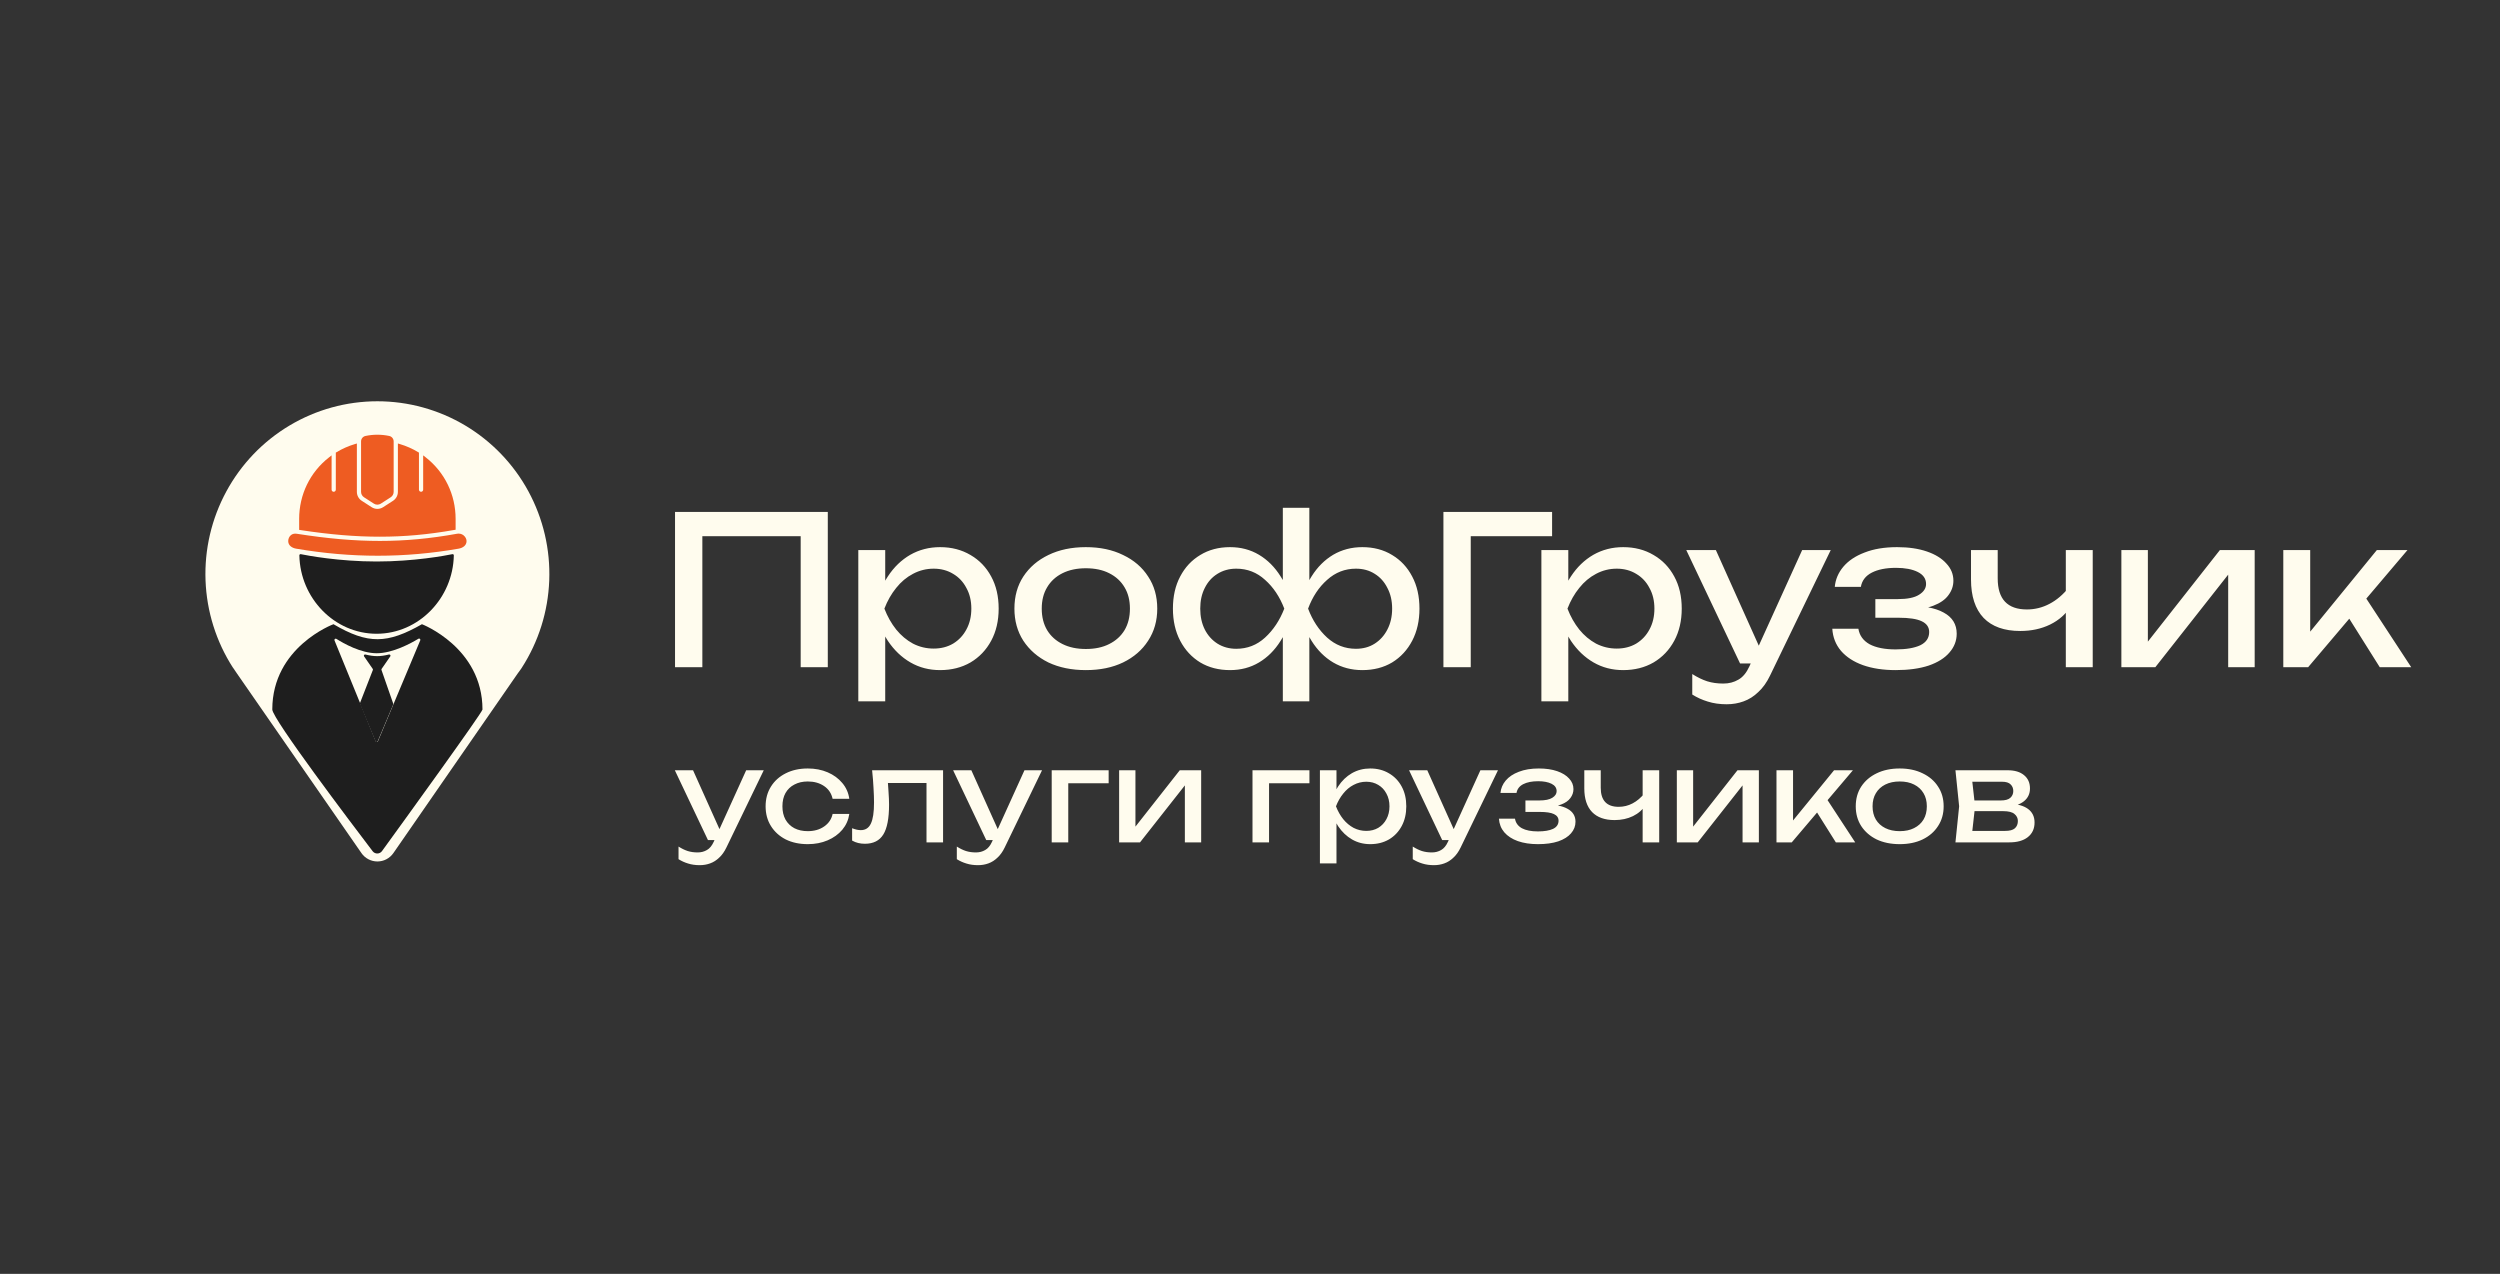 <?xml version="1.0" encoding="UTF-8"?> <svg xmlns="http://www.w3.org/2000/svg" width="1570" height="800" viewBox="0 0 1570 800" fill="none"><rect x="0" y="0" width="1570" height="800" fill="#333333" stroke="none"/><path d="M439.397 543.326C436.73 543.326 434.304 542.98 432.117 542.286C429.984 541.646 427.984 540.74 426.117 539.566V531.646C428.144 532.926 430.064 533.86 431.877 534.446C433.744 535.033 435.824 535.326 438.117 535.326C440.304 535.326 442.25 534.82 443.957 533.806C445.664 532.846 447.077 531.14 448.197 528.686L468.597 483.726H479.637L456.197 532.206C454.917 534.873 453.397 537.006 451.637 538.606C449.93 540.26 448.037 541.46 445.957 542.206C443.93 542.953 441.744 543.326 439.397 543.326ZM444.597 527.566L423.797 483.726H435.237L454.917 527.566H444.597ZM533.361 511.166C532.827 514.9 531.361 518.206 528.961 521.086C526.561 523.913 523.494 526.126 519.761 527.726C516.027 529.326 511.867 530.126 507.281 530.126C502.054 530.126 497.441 529.14 493.441 527.166C489.494 525.14 486.401 522.34 484.161 518.766C481.921 515.193 480.801 511.06 480.801 506.366C480.801 501.673 481.921 497.54 484.161 493.966C486.401 490.393 489.494 487.62 493.441 485.646C497.441 483.62 502.054 482.606 507.281 482.606C511.867 482.606 516.027 483.406 519.761 485.006C523.494 486.606 526.561 488.846 528.961 491.726C531.361 494.553 532.827 497.86 533.361 501.646H522.881C522.134 498.233 520.347 495.566 517.521 493.646C514.694 491.726 511.281 490.766 507.281 490.766C504.081 490.766 501.281 491.406 498.881 492.686C496.481 493.913 494.614 495.7 493.281 498.046C492.001 500.34 491.361 503.113 491.361 506.366C491.361 509.566 492.001 512.34 493.281 514.686C494.614 517.033 496.481 518.846 498.881 520.126C501.281 521.353 504.081 521.966 507.281 521.966C511.334 521.966 514.774 520.98 517.601 519.006C520.427 517.033 522.187 514.42 522.881 511.166H533.361ZM547.687 483.726H592.247V529.006H581.847V486.926L586.647 491.726H552.887L557.367 488.046C557.634 491.353 557.847 494.5 558.007 497.486C558.22 500.42 558.327 503.06 558.327 505.406C558.327 513.94 557.127 520.153 554.727 524.046C552.327 527.94 548.46 529.886 543.127 529.886C541.687 529.886 540.3 529.726 538.967 529.406C537.634 529.086 536.354 528.58 535.127 527.886V520.126C536.087 520.5 537.02 520.793 537.927 521.006C538.887 521.22 539.767 521.326 540.567 521.326C543.5 521.326 545.607 519.966 546.887 517.246C548.22 514.526 548.887 510.1 548.887 503.966C548.887 501.3 548.78 498.26 548.567 494.846C548.407 491.433 548.114 487.726 547.687 483.726ZM614.163 543.326C611.496 543.326 609.069 542.98 606.883 542.286C604.749 541.646 602.749 540.74 600.883 539.566V531.646C602.909 532.926 604.829 533.86 606.643 534.446C608.509 535.033 610.589 535.326 612.883 535.326C615.069 535.326 617.016 534.82 618.723 533.806C620.429 532.846 621.843 531.14 622.963 528.686L643.363 483.726H654.403L630.963 532.206C629.683 534.873 628.163 537.006 626.403 538.606C624.696 540.26 622.803 541.46 620.723 542.206C618.696 542.953 616.509 543.326 614.163 543.326ZM619.363 527.566L598.563 483.726H610.003L629.683 527.566H619.363ZM696.23 483.726V491.886H666.07L670.87 487.086V529.006H660.47V483.726H696.23ZM702.814 529.006V483.726H713.054V523.806L709.934 523.086L740.894 483.726H754.334V529.006H744.094V488.366L747.294 489.166L715.934 529.006H702.814ZM822.324 483.726V491.886H792.164L796.964 487.086V529.006H786.564V483.726H822.324ZM828.908 483.726H839.308V499.486L838.828 501.086V510.206L839.308 513.006V542.206H828.908V483.726ZM835.308 506.366C836.321 501.566 838.001 497.406 840.348 493.886C842.694 490.313 845.574 487.54 848.988 485.566C852.454 483.593 856.294 482.606 860.508 482.606C864.934 482.606 868.854 483.62 872.268 485.646C875.681 487.62 878.348 490.393 880.268 493.966C882.188 497.486 883.148 501.62 883.148 506.366C883.148 511.06 882.188 515.193 880.268 518.766C878.348 522.34 875.681 525.14 872.268 527.166C868.854 529.14 864.934 530.126 860.508 530.126C856.294 530.126 852.481 529.14 849.068 527.166C845.654 525.193 842.748 522.42 840.348 518.846C838.001 515.273 836.321 511.113 835.308 506.366ZM872.588 506.366C872.588 503.326 871.948 500.66 870.668 498.366C869.441 496.02 867.734 494.206 865.548 492.926C863.361 491.593 860.854 490.926 858.028 490.926C855.201 490.926 852.534 491.593 850.028 492.926C847.574 494.206 845.414 496.02 843.548 498.366C841.681 500.66 840.161 503.326 838.988 506.366C840.161 509.406 841.681 512.1 843.548 514.446C845.414 516.74 847.574 518.553 850.028 519.886C852.534 521.166 855.201 521.806 858.028 521.806C860.854 521.806 863.361 521.166 865.548 519.886C867.734 518.553 869.441 516.74 870.668 514.446C871.948 512.1 872.588 509.406 872.588 506.366ZM900.491 543.326C897.824 543.326 895.397 542.98 893.211 542.286C891.077 541.646 889.077 540.74 887.211 539.566V531.646C889.237 532.926 891.157 533.86 892.971 534.446C894.837 535.033 896.917 535.326 899.211 535.326C901.397 535.326 903.344 534.82 905.051 533.806C906.757 532.846 908.171 531.14 909.291 528.686L929.691 483.726H940.731L917.291 532.206C916.011 534.873 914.491 537.006 912.731 538.606C911.024 540.26 909.131 541.46 907.051 542.206C905.024 542.953 902.837 543.326 900.491 543.326ZM905.691 527.566L884.891 483.726H896.331L916.011 527.566H905.691ZM965.809 530.126C961.009 530.126 956.796 529.486 953.169 528.206C949.596 526.926 946.769 525.086 944.689 522.686C942.662 520.286 941.542 517.433 941.329 514.126H951.409C951.836 516.74 953.276 518.74 955.729 520.126C958.236 521.46 961.596 522.126 965.809 522.126C969.862 522.126 973.036 521.593 975.329 520.526C977.622 519.406 978.769 517.7 978.769 515.406C978.769 513.54 977.809 512.153 975.889 511.246C974.022 510.34 971.036 509.886 966.929 509.886H957.969V502.686H966.689C970.369 502.686 973.089 502.126 974.849 501.006C976.662 499.886 977.569 498.5 977.569 496.846C977.569 494.82 976.502 493.273 974.369 492.206C972.236 491.14 969.436 490.606 965.969 490.606C962.129 490.606 959.009 491.22 956.609 492.446C954.209 493.673 952.796 495.513 952.369 497.966H942.289C942.556 495.086 943.649 492.5 945.569 490.206C947.542 487.86 950.289 486.02 953.809 484.686C957.329 483.3 961.516 482.606 966.369 482.606C970.796 482.606 974.636 483.166 977.889 484.286C981.142 485.406 983.649 486.953 985.409 488.926C987.222 490.846 988.129 493.06 988.129 495.566C988.129 497.593 987.489 499.46 986.209 501.166C984.982 502.873 983.036 504.233 980.369 505.246C977.756 506.26 974.369 506.766 970.209 506.766V505.406C976.289 505.193 981.009 506.02 984.369 507.886C987.729 509.7 989.409 512.42 989.409 516.046C989.409 518.766 988.476 521.193 986.609 523.326C984.796 525.46 982.129 527.14 978.609 528.366C975.089 529.54 970.822 530.126 965.809 530.126ZM1013.98 515.006C1007.79 515.006 1003.07 513.326 999.82 509.966C996.566 506.553 994.94 501.593 994.94 495.086V483.726H1005.26V494.686C1005.26 502.686 1009.02 506.686 1016.54 506.686C1019.63 506.686 1022.54 505.966 1025.26 504.526C1028.03 503.086 1030.57 500.926 1032.86 498.046L1033.5 505.406C1031.63 508.446 1028.97 510.82 1025.5 512.526C1022.09 514.18 1018.25 515.006 1013.98 515.006ZM1031.58 529.006V483.726H1041.98V529.006H1031.58ZM1053.05 529.006V483.726H1063.29V523.806L1060.17 523.086L1091.13 483.726H1104.57V529.006H1094.33V488.366L1097.53 489.166L1066.17 529.006H1053.05ZM1115.63 529.006V483.726H1126.03V520.206L1122.91 519.086L1151.79 483.726H1163.63L1125.23 529.006H1115.63ZM1152.91 529.006L1138.83 506.606L1146.11 500.046L1165.07 529.006H1152.91ZM1193.01 530.126C1187.52 530.126 1182.69 529.14 1178.53 527.166C1174.42 525.14 1171.2 522.34 1168.85 518.766C1166.56 515.193 1165.41 511.06 1165.41 506.366C1165.41 501.62 1166.56 497.486 1168.85 493.966C1171.2 490.393 1174.42 487.62 1178.53 485.646C1182.69 483.62 1187.52 482.606 1193.01 482.606C1198.5 482.606 1203.3 483.62 1207.41 485.646C1211.57 487.62 1214.8 490.393 1217.09 493.966C1219.44 497.486 1220.61 501.62 1220.61 506.366C1220.61 511.06 1219.44 515.193 1217.09 518.766C1214.8 522.34 1211.57 525.14 1207.41 527.166C1203.3 529.14 1198.5 530.126 1193.01 530.126ZM1193.01 521.966C1196.53 521.966 1199.54 521.326 1202.05 520.046C1204.61 518.766 1206.58 516.98 1207.97 514.686C1209.36 512.34 1210.05 509.566 1210.05 506.366C1210.05 503.166 1209.36 500.42 1207.97 498.126C1206.58 495.78 1204.61 493.966 1202.05 492.686C1199.54 491.406 1196.53 490.766 1193.01 490.766C1189.54 490.766 1186.53 491.406 1183.97 492.686C1181.41 493.966 1179.44 495.78 1178.05 498.126C1176.66 500.42 1175.97 503.166 1175.97 506.366C1175.97 509.566 1176.66 512.34 1178.05 514.686C1179.44 516.98 1181.41 518.766 1183.97 520.046C1186.53 521.326 1189.54 521.966 1193.01 521.966ZM1228.02 529.006L1230.34 506.366L1228.02 483.726H1260.82C1265.2 483.726 1268.61 484.74 1271.06 486.766C1273.57 488.793 1274.82 491.593 1274.82 495.166C1274.82 498.473 1273.57 501.14 1271.06 503.166C1268.61 505.14 1265.17 506.313 1260.74 506.686L1261.54 504.766C1266.77 504.873 1270.77 505.94 1273.54 507.966C1276.32 509.993 1277.7 512.846 1277.7 516.526C1277.7 520.42 1276.29 523.486 1273.46 525.726C1270.69 527.913 1266.82 529.006 1261.86 529.006H1228.02ZM1238.1 526.446L1234.1 521.806H1259.22C1262.05 521.806 1264.08 521.273 1265.3 520.206C1266.58 519.086 1267.22 517.54 1267.22 515.566C1267.22 513.806 1266.5 512.34 1265.06 511.166C1263.68 509.993 1261.33 509.406 1258.02 509.406H1236.34V502.686H1256.5C1259.22 502.686 1261.2 502.153 1262.42 501.086C1263.7 499.966 1264.34 498.526 1264.34 496.766C1264.34 495.06 1263.78 493.673 1262.66 492.606C1261.6 491.486 1259.78 490.926 1257.22 490.926H1234.18L1238.1 486.366L1240.34 506.366L1238.1 526.446Z" fill="#FFFCEE"></path><path d="M146.237 419.17L146.773 419.952C147.436 420.943 148.121 421.911 148.814 422.961L226.99 535.749C228.114 537.373 229.611 538.698 231.362 539.607C233.105 540.523 235.049 541 237.015 541C238.981 541 240.925 540.523 242.668 539.607C244.411 538.691 245.908 537.365 247.04 535.749L325.037 423.051C325.789 421.993 326.504 420.973 327.227 420.041L327.704 419.319C338.243 402.939 344.194 384.012 344.924 364.534C345.654 345.048 341.14 325.727 331.86 308.602C322.579 291.478 308.867 277.184 292.176 267.218C275.477 257.259 256.417 252 237 252C217.583 252 198.523 257.259 181.832 267.218C165.14 277.176 151.428 291.47 142.148 308.602C132.86 325.727 128.346 345.048 129.076 364.534C129.806 384.02 135.757 402.947 146.296 419.319L146.237 419.17ZM237.015 315.328C245.915 315.328 254.615 317.98 262.018 322.941C269.414 327.909 275.187 334.963 278.59 343.224C281.994 351.484 282.888 360.564 281.153 369.331C279.417 378.098 275.135 386.15 268.833 392.467C262.54 398.783 254.525 403.088 245.796 404.831C237.067 406.574 228.018 405.68 219.795 402.262C211.572 398.843 204.541 393.048 199.603 385.621C194.657 378.188 192.021 369.45 192.021 360.519C192.021 348.534 196.765 337.041 205.204 328.565C213.643 320.088 225.09 315.328 237.022 315.328H237.015Z" fill="#FFFCEE"></path><path d="M237 417C267.928 417 293 391.928 293 361C293 330.072 267.928 305 237 305C206.072 305 181 330.072 181 361C181 391.928 206.072 417 237 417Z" fill="#FFFCEE"></path><path d="M291.216 336.275C290.685 335.835 289.566 335.098 287.983 335.098C287.669 335.098 287.356 335.128 287.035 335.187C270.019 338.264 254.616 339.702 238.564 339.702C222.512 339.702 205.922 338.272 186.331 335.195C186.025 335.15 185.726 335.128 185.442 335.128C184.36 335.128 183.412 335.463 182.628 336.126C181.605 336.998 181 338.376 181 339.806C181 342.69 183.561 344.15 185.965 344.56C203.518 347.547 220.309 349 237.325 349C254.34 349 271.154 347.503 288.028 344.56C290.432 344.142 293 342.675 293 339.806C293 338.547 292.321 337.191 291.223 336.282L291.216 336.275ZM238.549 337.05C254.064 337.05 268.907 335.701 285.25 332.818L286.124 332.662V325.874C286.124 310.676 279.322 296.625 267.458 287.304L265.748 285.963V307.517C265.748 308.24 265.159 308.836 264.427 308.836C263.695 308.836 263.105 308.247 263.105 307.517V284.257L262.598 283.952C259.059 281.806 255.229 280.108 251.234 278.915L249.875 278.506V308.88C249.875 311.168 248.726 313.276 246.799 314.513L240.573 318.528C239.505 319.214 238.266 319.579 236.996 319.579C235.727 319.579 234.488 319.214 233.42 318.528L227.193 314.513C225.267 313.276 224.117 311.168 224.117 308.88V278.506L222.758 278.915C218.764 280.115 214.941 281.806 211.395 283.952L210.887 284.257V307.517C210.887 308.24 210.297 308.836 209.566 308.836C208.834 308.836 208.244 308.247 208.244 307.517V285.963L206.534 287.304C194.671 296.617 187.869 310.676 187.869 325.874V332.751L188.765 332.893C207.356 335.731 223.176 337.05 238.572 337.05H238.549ZM228.612 312.293L234.839 316.308C235.481 316.726 236.22 316.934 236.981 316.934C237.743 316.934 238.49 316.711 239.124 316.308L245.351 312.293C246.516 311.54 247.217 310.266 247.217 308.873V277.194C247.217 275.555 246.045 274.118 244.425 273.775C241.969 273.261 239.46 273 236.981 273C234.503 273 231.994 273.261 229.538 273.775C227.917 274.11 226.745 275.548 226.745 277.194V308.873C226.745 310.266 227.447 311.54 228.612 312.293Z" fill="#EE5C22"></path><path d="M284.119 348.014C284.578 347.923 285.007 348.286 285 348.768C284.511 375.587 262.983 398 236.5 398C210.017 398 188.496 375.595 188 348.768C187.993 348.286 188.422 347.923 188.881 348.014C193.221 348.897 212.891 352.623 236.5 352.623C260.109 352.623 279.779 348.897 284.119 348.014Z" fill="#1E1E1E"></path><path d="M209.428 392C209.428 392 171 406.231 171 445.571C171 451.408 221.108 517.611 234.004 534.549C235.502 536.519 238.453 536.475 239.907 534.467C252.662 516.883 303 447.393 303 445.571C303 406.647 264.987 392 264.987 392C243.289 404.365 231.127 404.751 209.428 392Z" fill="#1E1E1E"></path><path d="M237.322 465.542C237.062 466.156 236.198 466.149 235.944 465.542L210.058 402.17C209.775 401.473 210.594 400.791 211.227 401.188C215.747 404.066 226.628 410.242 236.622 410.242C246.616 410.242 258.145 403.954 262.792 401.113C263.425 400.723 264.229 401.413 263.939 402.102L237.322 465.557V465.542Z" fill="#FFFCEE"></path><path d="M226.049 441.564L234.163 420.759C234.253 420.527 234.223 420.274 234.08 420.065L228.635 412.197C228.236 411.622 228.794 410.853 229.472 411.025C234.962 412.391 238.785 412.406 244.26 411.025C244.946 410.853 245.504 411.614 245.104 412.197L239.66 420.065C239.524 420.259 239.494 420.505 239.569 420.729L246.959 441.929C247.019 442.101 247.012 442.288 246.944 442.459L237.202 465.541C236.945 466.153 236.063 466.153 235.807 465.541L226.057 442.101C225.981 441.922 225.981 441.728 226.057 441.549L226.049 441.564Z" fill="#1E1E1E"></path><path d="M519.857 321.506V419.006H502.827V328.916L510.627 336.716H433.277L441.077 328.916V419.006H423.917V321.506H519.857ZM539.018 345.426H555.918V371.036L555.138 373.636V388.456L555.918 393.006V440.456H539.018V345.426ZM549.418 382.216C551.065 374.416 553.795 367.656 557.608 361.936C561.421 356.13 566.101 351.623 571.648 348.416C577.281 345.21 583.521 343.606 590.368 343.606C597.561 343.606 603.931 345.253 609.478 348.546C615.025 351.753 619.358 356.26 622.478 362.066C625.598 367.786 627.158 374.503 627.158 382.216C627.158 389.843 625.598 396.56 622.478 402.366C619.358 408.173 615.025 412.723 609.478 416.016C603.931 419.223 597.561 420.826 590.368 420.826C583.521 420.826 577.325 419.223 571.778 416.016C566.231 412.81 561.508 408.303 557.608 402.496C553.795 396.69 551.065 389.93 549.418 382.216ZM609.998 382.216C609.998 377.276 608.958 372.943 606.878 369.216C604.885 365.403 602.111 362.456 598.558 360.376C595.005 358.21 590.931 357.126 586.338 357.126C581.745 357.126 577.411 358.21 573.338 360.376C569.351 362.456 565.841 365.403 562.808 369.216C559.775 372.943 557.305 377.276 555.398 382.216C557.305 387.156 559.775 391.533 562.808 395.346C565.841 399.073 569.351 402.02 573.338 404.186C577.411 406.266 581.745 407.306 586.338 407.306C590.931 407.306 595.005 406.266 598.558 404.186C602.111 402.02 604.885 399.073 606.878 395.346C608.958 391.533 609.998 387.156 609.998 382.216ZM681.905 420.826C672.978 420.826 665.135 419.223 658.375 416.016C651.702 412.723 646.458 408.173 642.645 402.366C638.918 396.56 637.055 389.843 637.055 382.216C637.055 374.503 638.918 367.786 642.645 362.066C646.458 356.26 651.702 351.753 658.375 348.546C665.135 345.253 672.978 343.606 681.905 343.606C690.832 343.606 698.632 345.253 705.305 348.546C712.065 351.753 717.308 356.26 721.035 362.066C724.848 367.786 726.755 374.503 726.755 382.216C726.755 389.843 724.848 396.56 721.035 402.366C717.308 408.173 712.065 412.723 705.305 416.016C698.632 419.223 690.832 420.826 681.905 420.826ZM681.905 407.566C687.625 407.566 692.522 406.526 696.595 404.446C700.755 402.366 703.962 399.463 706.215 395.736C708.468 391.923 709.595 387.416 709.595 382.216C709.595 377.016 708.468 372.553 706.215 368.826C703.962 365.013 700.755 362.066 696.595 359.986C692.522 357.906 687.625 356.866 681.905 356.866C676.272 356.866 671.375 357.906 667.215 359.986C663.055 362.066 659.848 365.013 657.595 368.826C655.342 372.553 654.215 377.016 654.215 382.216C654.215 387.416 655.342 391.923 657.595 395.736C659.848 399.463 663.055 402.366 667.215 404.446C671.375 406.526 676.272 407.566 681.905 407.566ZM805.622 440.456V396.776L807.182 390.796V372.856L805.622 366.746V318.906H822.262V366.876L820.702 372.856V390.666L822.262 396.776V440.456H805.622ZM815.762 382.216C817.409 374.416 820.052 367.656 823.692 361.936C827.332 356.13 831.839 351.623 837.212 348.416C842.672 345.21 848.782 343.606 855.542 343.606C862.649 343.606 868.889 345.253 874.262 348.546C879.636 351.753 883.839 356.26 886.872 362.066C889.906 367.786 891.422 374.503 891.422 382.216C891.422 389.843 889.906 396.56 886.872 402.366C883.839 408.173 879.636 412.723 874.262 416.016C868.889 419.223 862.649 420.826 855.542 420.826C848.782 420.826 842.672 419.223 837.212 416.016C831.839 412.81 827.332 408.303 823.692 402.496C820.052 396.69 817.409 389.93 815.762 382.216ZM874.262 382.216C874.262 377.276 873.266 372.943 871.272 369.216C869.366 365.403 866.722 362.456 863.342 360.376C859.962 358.21 856.019 357.126 851.512 357.126C844.666 357.126 838.642 359.466 833.442 364.146C828.242 368.74 824.256 374.763 821.482 382.216C824.256 389.583 828.242 395.65 833.442 400.416C838.642 405.096 844.666 407.436 851.512 407.436C856.019 407.436 859.962 406.353 863.342 404.186C866.722 402.02 869.366 399.073 871.272 395.346C873.266 391.533 874.262 387.156 874.262 382.216ZM812.122 382.216C810.562 389.93 807.919 396.69 804.192 402.496C800.552 408.303 796.046 412.81 790.672 416.016C785.299 419.223 779.232 420.826 772.472 420.826C765.366 420.826 759.126 419.223 753.752 416.016C748.379 412.723 744.176 408.173 741.142 402.366C738.109 396.56 736.592 389.843 736.592 382.216C736.592 374.503 738.109 367.786 741.142 362.066C744.176 356.26 748.379 351.753 753.752 348.546C759.126 345.253 765.366 343.606 772.472 343.606C779.232 343.606 785.299 345.21 790.672 348.416C796.046 351.623 800.552 356.13 804.192 361.936C807.919 367.656 810.562 374.416 812.122 382.216ZM753.752 382.216C753.752 387.156 754.706 391.533 756.612 395.346C758.519 399.073 761.162 402.02 764.542 404.186C768.009 406.353 771.952 407.436 776.372 407.436C783.306 407.436 789.329 405.096 794.442 400.416C799.642 395.65 803.672 389.583 806.532 382.216C803.672 374.763 799.642 368.74 794.442 364.146C789.329 359.466 783.306 357.126 776.372 357.126C771.952 357.126 768.009 358.21 764.542 360.376C761.162 362.456 758.519 365.403 756.612 369.216C754.706 372.943 753.752 377.276 753.752 382.216ZM974.716 321.506V336.716H915.826L923.626 328.916V419.006H906.466V321.506H974.716ZM967.992 345.426H984.892V371.036L984.112 373.636V388.456L984.892 393.006V440.456H967.992V345.426ZM978.392 382.216C980.039 374.416 982.769 367.656 986.582 361.936C990.396 356.13 995.076 351.623 1000.62 348.416C1006.26 345.21 1012.5 343.606 1019.34 343.606C1026.54 343.606 1032.91 345.253 1038.45 348.546C1044 351.753 1048.33 356.26 1051.45 362.066C1054.57 367.786 1056.13 374.503 1056.13 382.216C1056.13 389.843 1054.57 396.56 1051.45 402.366C1048.33 408.173 1044 412.723 1038.45 416.016C1032.91 419.223 1026.54 420.826 1019.34 420.826C1012.5 420.826 1006.3 419.223 1000.75 416.016C995.206 412.81 990.482 408.303 986.582 402.496C982.769 396.69 980.039 389.93 978.392 382.216ZM1038.97 382.216C1038.97 377.276 1037.93 372.943 1035.85 369.216C1033.86 365.403 1031.09 362.456 1027.53 360.376C1023.98 358.21 1019.91 357.126 1015.31 357.126C1010.72 357.126 1006.39 358.21 1002.31 360.376C998.326 362.456 994.816 365.403 991.782 369.216C988.749 372.943 986.279 377.276 984.372 382.216C986.279 387.156 988.749 391.533 991.782 395.346C994.816 399.073 998.326 402.02 1002.31 404.186C1006.39 406.266 1010.72 407.306 1015.31 407.306C1019.91 407.306 1023.98 406.266 1027.53 404.186C1031.09 402.02 1033.86 399.073 1035.85 395.346C1037.93 391.533 1038.97 387.156 1038.97 382.216ZM1084.32 442.276C1079.98 442.276 1076.04 441.713 1072.49 440.586C1069.02 439.546 1065.77 438.073 1062.74 436.166V423.296C1066.03 425.376 1069.15 426.893 1072.1 427.846C1075.13 428.8 1078.51 429.276 1082.24 429.276C1085.79 429.276 1088.95 428.453 1091.73 426.806C1094.5 425.246 1096.8 422.473 1098.62 418.486L1131.77 345.426H1149.71L1111.62 424.206C1109.54 428.54 1107.07 432.006 1104.21 434.606C1101.43 437.293 1098.36 439.243 1094.98 440.456C1091.68 441.67 1088.13 442.276 1084.32 442.276ZM1092.77 416.666L1058.97 345.426H1077.56L1109.54 416.666H1092.77ZM1190.46 420.826C1182.66 420.826 1175.81 419.786 1169.92 417.706C1164.11 415.626 1159.52 412.636 1156.14 408.736C1152.84 404.836 1151.02 400.2 1150.68 394.826H1167.06C1167.75 399.073 1170.09 402.323 1174.08 404.576C1178.15 406.743 1183.61 407.826 1190.46 407.826C1197.04 407.826 1202.2 406.96 1205.93 405.226C1209.65 403.406 1211.52 400.633 1211.52 396.906C1211.52 393.873 1209.96 391.62 1206.84 390.146C1203.8 388.673 1198.95 387.936 1192.28 387.936H1177.72V376.236H1191.89C1197.87 376.236 1202.29 375.326 1205.15 373.506C1208.09 371.686 1209.57 369.433 1209.57 366.746C1209.57 363.453 1207.83 360.94 1204.37 359.206C1200.9 357.473 1196.35 356.606 1190.72 356.606C1184.48 356.606 1179.41 357.603 1175.51 359.596C1171.61 361.59 1169.31 364.58 1168.62 368.566H1152.24C1152.67 363.886 1154.45 359.683 1157.57 355.956C1160.77 352.143 1165.24 349.153 1170.96 346.986C1176.68 344.733 1183.48 343.606 1191.37 343.606C1198.56 343.606 1204.8 344.516 1210.09 346.336C1215.37 348.156 1219.45 350.67 1222.31 353.876C1225.25 356.996 1226.73 360.593 1226.73 364.666C1226.73 367.96 1225.69 370.993 1223.61 373.766C1221.61 376.54 1218.45 378.75 1214.12 380.396C1209.87 382.043 1204.37 382.866 1197.61 382.866V380.656C1207.49 380.31 1215.16 381.653 1220.62 384.686C1226.08 387.633 1228.81 392.053 1228.81 397.946C1228.81 402.366 1227.29 406.31 1224.26 409.776C1221.31 413.243 1216.98 415.973 1211.26 417.966C1205.54 419.873 1198.6 420.826 1190.46 420.826ZM1268.73 396.256C1258.68 396.256 1251.01 393.526 1245.72 388.066C1240.44 382.52 1237.79 374.46 1237.79 363.886V345.426H1254.56V363.236C1254.56 376.236 1260.67 382.736 1272.89 382.736C1277.92 382.736 1282.64 381.566 1287.06 379.226C1291.57 376.886 1295.69 373.376 1299.41 368.696L1300.45 380.656C1297.42 385.596 1293.09 389.453 1287.45 392.226C1281.91 394.913 1275.67 396.256 1268.73 396.256ZM1297.33 419.006V345.426H1314.23V419.006H1297.33ZM1332.22 419.006V345.426H1348.86V410.556L1343.79 409.386L1394.1 345.426H1415.94V419.006H1399.3V352.966L1404.5 354.266L1353.54 419.006H1332.22ZM1433.91 419.006V345.426H1450.81V404.706L1445.74 402.886L1492.67 345.426H1511.91L1449.51 419.006H1433.91ZM1494.49 419.006L1471.61 382.606L1483.44 371.946L1514.25 419.006H1494.49Z" fill="#FFFCEE"></path></svg> 